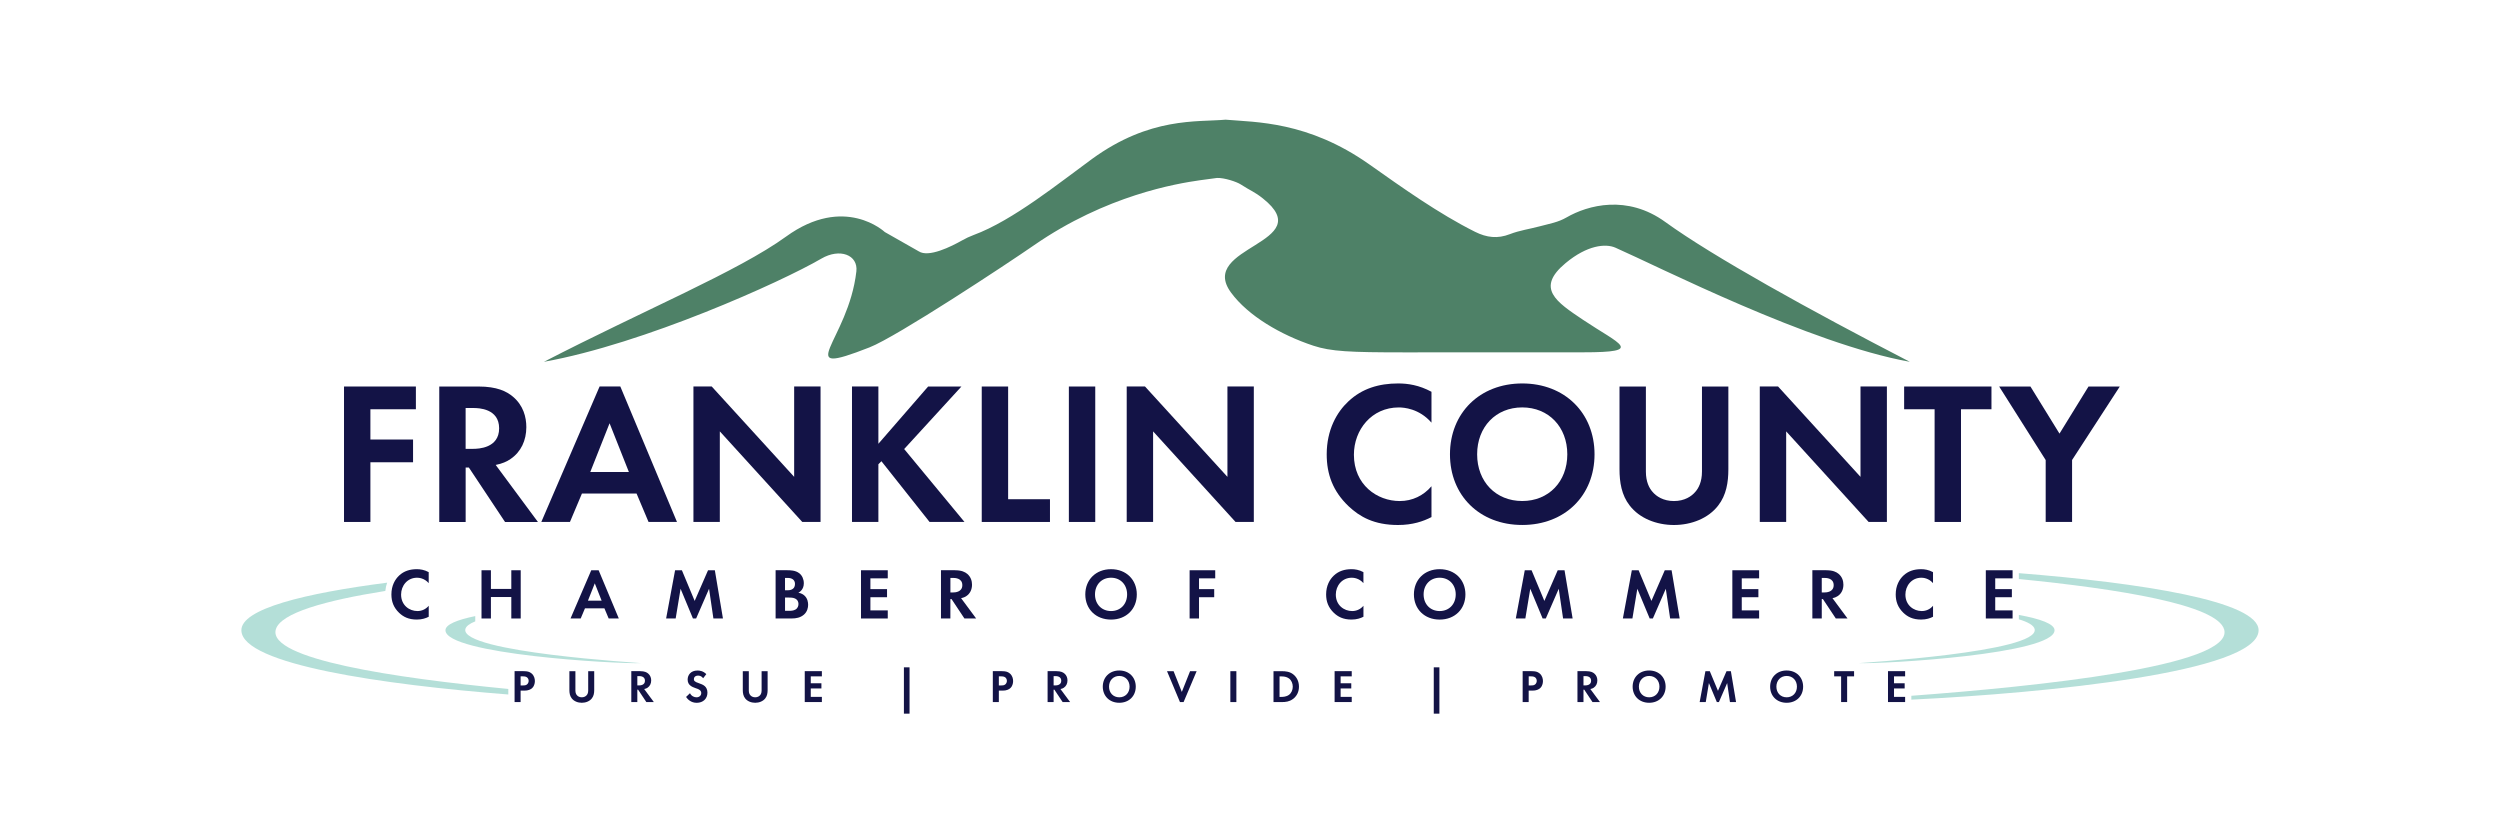 <?xml version="1.0" encoding="UTF-8"?>
<svg xmlns="http://www.w3.org/2000/svg" viewBox="0 0 864 288" id="Layer_1">
  <defs>
    <style>      .cls-1 {        fill: #4e8167;        fill-rule: evenodd;      }      .cls-1, .cls-2, .cls-3 {        stroke-width: 0px;      }      .cls-2 {        fill: #131346;      }      .cls-3 {        fill: #b4dfd8;      }    </style>
  </defs>
  <path d="M414.66,62.3c-7.96,1.14-32.33,5.15-57.34,22.48-9.03,6.26-47.36,31.58-56.81,35.27-27.52,10.79-7.32-2.07-4.55-26.26.65-5.69-5.71-8.15-12.12-4.4-13.85,8.08-61.37,29.47-95.86,35.65,34.26-17.69,67.21-31.33,83.66-43.26,20.27-14.7,34.14-1.59,34.14-1.59l11.74,6.67c3.42,2.25,11.24-1.67,14.94-3.76,1.29-.73,2.63-1.37,4.02-1.88,13.56-4.99,29.8-18.2,40.94-26.3,20.05-14.57,36.25-12.68,46.15-13.56,10.33.91,28.43.47,49.66,15.45,11.42,8.06,23.99,17.03,36.54,23.3,4.05,2.02,7.8,2.46,12.02.82,3.33-1.3,6.9-1.79,10.36-2.72s6.29-1.36,9.25-3.07c7.36-4.25,20.96-7.97,34.14,1.59,16.45,11.93,50.23,30.62,84.49,48.31-34.49-6.18-87.07-33-101.74-39.44-3.44-1.51-9.77-.86-17.19,5.3-10.49,8.71-3.25,13.43,5.98,19.62,12.64,8.48,21.61,11.24.07,11.24l-61.87.02c-18.76,0-25.28-.3-31.37-2.3-11.23-3.71-22.58-10.32-28.49-18.39-11.7-16,30.57-16.96,11.04-32.5-2.98-2.37-4.06-2.53-7.69-4.87-1.38-.89-5.62-2.32-8.18-2.22" class="cls-1"></path>
  <g>
    <g>
      <path d="M710.05,217.85c.05-2.23-4.96-3.98-12.34-5.33v1.51c3.17.96,5.2,2.09,5.47,3.42,1.63,7.99-60.9,11.66-60.81,11.73,9.05.31,67.49-3.09,67.68-11.33Z" class="cls-3"></path>
      <path d="M175.67,238.1c-39.44-3.81-83.02-10.32-80.37-20.49,1.5-5.76,17.32-10.11,37.87-13.38.1-1.07.32-2.03.63-2.86-28.4,3.66-50.6,9.05-50.38,16.55.35,11.76,49.02,18.7,92.25,22.1v-1.91Z" class="cls-3"></path>
      <path d="M697.71,198.07v2.04c34.29,3.39,68.73,8.88,70.98,17.51,3.31,12.68-65.34,19.67-108.13,22.84v1.34c46.63-2.29,119.58-9.46,120.01-23.87.3-10.21-40.96-16.52-82.86-19.85Z" class="cls-3"></path>
      <path d="M201.72,240.32l.24.48s0,0,0,0l-.19-.48s-.03,0-.05,0Z" class="cls-3"></path>
      <path d="M221.63,229.18c.09-.07-62.44-3.74-60.81-11.73.21-1.01,1.45-1.91,3.43-2.71v-1.82c-6.25,1.29-10.35,2.91-10.3,4.93.19,8.24,58.63,11.64,67.68,11.33Z" class="cls-3"></path>
    </g>
    <g>
      <path d="M143.73,141.44h-15.72v10.46h14.74v7.86h-14.74v20.63h-9.12v-46.81h24.84v7.86Z" class="cls-2"></path>
      <path d="M165.34,133.58c6.46,0,9.75,1.68,11.93,3.51,3.58,3.02,4.63,7.02,4.63,10.53,0,4.56-1.83,8.56-5.47,11.02-1.19.84-2.88,1.61-5.12,2.04l14.6,19.72h-11.37l-12.49-18.81h-1.12v18.81h-9.12v-46.81h13.54ZM160.92,155.12h2.6c1.75,0,8.98-.21,8.98-7.09s-7.16-7.02-8.84-7.02h-2.74v14.1Z" class="cls-2"></path>
      <path d="M220,170.56h-18.88l-4.14,9.82h-9.9l20.14-46.81h7.16l19.58,46.81h-9.83l-4.14-9.82ZM217.34,163.12l-6.67-16.84-6.67,16.84h13.33Z" class="cls-2"></path>
      <path d="M239.65,180.38v-46.81h6.32l28.49,31.23v-31.23h9.12v46.81h-6.32l-28.49-31.3v31.3h-9.12Z" class="cls-2"></path>
      <path d="M303.57,153.37l17.19-19.79h11.51l-19.79,21.61,20.84,25.19h-12.07l-16.63-20.98-1.05,1.05v19.93h-9.12v-46.81h9.12v19.79Z" class="cls-2"></path>
      <path d="M348.41,133.58v38.95h14.46v7.86h-23.58v-46.81h9.12Z" class="cls-2"></path>
      <path d="M378.52,133.58v46.81h-9.12v-46.81h9.12Z" class="cls-2"></path>
      <path d="M389.39,180.38v-46.81h6.32l28.49,31.23v-31.23h9.12v46.81h-6.32l-28.49-31.3v31.3h-9.12Z" class="cls-2"></path>
      <path d="M494.72,178.7c-2.81,1.47-6.53,2.74-11.58,2.74-8.21,0-13.19-2.81-17.12-6.53-5.4-5.19-7.51-11.02-7.51-17.89,0-8.49,3.51-14.6,7.51-18.32,4.7-4.42,10.53-6.18,17.19-6.18,3.3,0,7.23.56,11.51,2.88v10.67c-4.28-4.91-9.61-5.26-11.3-5.26-9.4,0-15.51,7.72-15.51,16.35,0,10.39,8,16,15.86,16,4.35,0,8.21-1.89,10.95-5.12v10.67Z" class="cls-2"></path>
      <path d="M551.07,157.01c0,14.25-10.25,24.42-24.98,24.42s-24.98-10.18-24.98-24.42,10.25-24.49,24.98-24.49,24.98,10.25,24.98,24.49ZM541.66,157.01c0-9.47-6.46-16.21-15.58-16.21s-15.58,6.74-15.58,16.21,6.46,16.14,15.58,16.14,15.58-6.67,15.58-16.14Z" class="cls-2"></path>
      <path d="M568.82,133.58v29.4c0,3.58,1.19,5.75,2.25,6.95,1.33,1.61,3.79,3.23,7.44,3.23s6.1-1.61,7.44-3.23c1.05-1.19,2.25-3.37,2.25-6.95v-29.4h9.12v28.63c0,4.42-.7,8.91-3.51,12.49-3.37,4.42-9.26,6.74-15.3,6.74s-11.93-2.32-15.3-6.74c-2.81-3.58-3.51-8.07-3.51-12.49v-28.63h9.12Z" class="cls-2"></path>
      <path d="M608.18,180.38v-46.81h6.32l28.49,31.23v-31.23h9.12v46.81h-6.32l-28.49-31.3v31.3h-9.12Z" class="cls-2"></path>
      <path d="M677.72,141.44v38.95h-9.12v-38.95h-10.53v-7.86h30.18v7.86h-10.53Z" class="cls-2"></path>
      <path d="M706.98,158.98l-16.07-25.4h10.81l10.04,16.28,10.03-16.28h10.81l-16.49,25.4v21.4h-9.12v-21.4Z" class="cls-2"></path>
    </g>
    <g>
      <path d="M148.16,213.15c-1,.52-2.32.97-4.12.97-2.92,0-4.7-1-6.1-2.32-1.92-1.85-2.67-3.92-2.67-6.37,0-3.02,1.25-5.2,2.67-6.52,1.67-1.57,3.75-2.2,6.12-2.2,1.17,0,2.58.2,4.1,1.02v3.8c-1.52-1.75-3.42-1.87-4.02-1.87-3.35,0-5.52,2.75-5.52,5.82,0,3.7,2.85,5.7,5.65,5.7,1.55,0,2.92-.67,3.9-1.82v3.8Z" class="cls-2"></path>
      <path d="M169.66,203.53h7.05v-6.45h3.25v16.67h-3.25v-7.42h-7.05v7.42h-3.25v-16.67h3.25v6.45Z" class="cls-2"></path>
      <path d="M208.88,210.25h-6.72l-1.47,3.5h-3.52l7.17-16.67h2.55l6.97,16.67h-3.5l-1.47-3.5ZM207.93,207.6l-2.37-6-2.37,6h4.75Z" class="cls-2"></path>
      <path d="M233.31,197.08h2.35l4.42,10.6,4.62-10.6h2.35l2.8,16.67h-3.3l-1.5-10.27-4.47,10.27h-1.1l-4.27-10.27-1.7,10.27h-3.3l3.1-16.67Z" class="cls-2"></path>
      <path d="M272.18,197.08c.92,0,2.72,0,4.07,1.05.97.75,1.55,2.05,1.55,3.45,0,2.15-1.42,3.02-1.88,3.27,1.1.18,1.75.65,2.17,1.05,1,.95,1.2,2.25,1.2,3.12,0,.97-.28,2.35-1.42,3.37-1.25,1.1-2.77,1.35-4.22,1.35h-5.6v-16.67h4.12ZM271.31,204h.92c.5,0,2.52-.05,2.52-2.17,0-1.52-1.17-2.1-2.5-2.1h-.95v4.27ZM271.31,211.1h1.4c.6,0,1.5-.02,2.22-.45.8-.48,1.02-1.27,1.02-1.92,0-.52-.17-1.42-1.22-1.9-.7-.32-1.52-.32-2.22-.32h-1.2v4.6Z" class="cls-2"></path>
      <path d="M306.81,199.88h-6v3.72h5.75v2.8h-5.75v4.55h6v2.8h-9.25v-16.67h9.25v2.8Z" class="cls-2"></path>
      <path d="M330.03,197.08c2.3,0,3.47.6,4.25,1.25,1.27,1.07,1.65,2.5,1.65,3.75,0,1.62-.65,3.05-1.95,3.92-.42.3-1.03.57-1.83.72l5.2,7.02h-4.05l-4.45-6.7h-.4v6.7h-3.25v-16.67h4.82ZM328.46,204.75h.92c.62,0,3.2-.07,3.2-2.52s-2.55-2.5-3.15-2.5h-.97v5.02Z" class="cls-2"></path>
      <path d="M392.88,205.43c0,5.07-3.65,8.7-8.9,8.7s-8.9-3.62-8.9-8.7,3.65-8.72,8.9-8.72,8.9,3.65,8.9,8.72ZM389.53,205.43c0-3.37-2.3-5.77-5.55-5.77s-5.55,2.4-5.55,5.77,2.3,5.75,5.55,5.75,5.55-2.37,5.55-5.75Z" class="cls-2"></path>
      <path d="M419.98,199.88h-5.6v3.72h5.25v2.8h-5.25v7.35h-3.25v-16.67h8.85v2.8Z" class="cls-2"></path>
      <path d="M471.2,213.15c-1,.52-2.33.97-4.12.97-2.92,0-4.7-1-6.1-2.32-1.92-1.85-2.67-3.92-2.67-6.37,0-3.02,1.25-5.2,2.67-6.52,1.67-1.57,3.75-2.2,6.12-2.2,1.17,0,2.57.2,4.1,1.02v3.8c-1.53-1.75-3.42-1.87-4.02-1.87-3.35,0-5.52,2.75-5.52,5.82,0,3.7,2.85,5.7,5.65,5.7,1.55,0,2.92-.67,3.9-1.82v3.8Z" class="cls-2"></path>
      <path d="M506.45,205.43c0,5.07-3.65,8.7-8.9,8.7s-8.9-3.62-8.9-8.7,3.65-8.72,8.9-8.72,8.9,3.65,8.9,8.72ZM503.1,205.43c0-3.37-2.3-5.77-5.55-5.77s-5.55,2.4-5.55,5.77,2.3,5.75,5.55,5.75,5.55-2.37,5.55-5.75Z" class="cls-2"></path>
      <path d="M526.96,197.08h2.35l4.42,10.6,4.62-10.6h2.35l2.8,16.67h-3.3l-1.5-10.27-4.47,10.27h-1.1l-4.27-10.27-1.7,10.27h-3.3l3.1-16.67Z" class="cls-2"></path>
      <path d="M563.96,197.08h2.35l4.42,10.6,4.62-10.6h2.35l2.8,16.67h-3.3l-1.5-10.27-4.47,10.27h-1.1l-4.27-10.27-1.7,10.27h-3.3l3.1-16.67Z" class="cls-2"></path>
      <path d="M607.95,199.88h-6v3.72h5.75v2.8h-5.75v4.55h6v2.8h-9.25v-16.67h9.25v2.8Z" class="cls-2"></path>
      <path d="M631.18,197.08c2.3,0,3.47.6,4.25,1.25,1.27,1.07,1.65,2.5,1.65,3.75,0,1.62-.65,3.05-1.95,3.92-.43.3-1.03.57-1.83.72l5.2,7.02h-4.05l-4.45-6.7h-.4v6.7h-3.25v-16.67h4.82ZM629.6,204.75h.92c.62,0,3.2-.07,3.2-2.52s-2.55-2.5-3.15-2.5h-.97v5.02Z" class="cls-2"></path>
      <path d="M668.05,213.15c-1,.52-2.32.97-4.12.97-2.92,0-4.7-1-6.1-2.32-1.92-1.85-2.67-3.92-2.67-6.37,0-3.02,1.25-5.2,2.67-6.52,1.67-1.57,3.75-2.2,6.12-2.2,1.17,0,2.57.2,4.1,1.02v3.8c-1.52-1.75-3.42-1.87-4.02-1.87-3.35,0-5.52,2.75-5.52,5.82,0,3.7,2.85,5.7,5.65,5.7,1.55,0,2.92-.67,3.9-1.82v3.8Z" class="cls-2"></path>
      <path d="M695.55,199.88h-6v3.72h5.75v2.8h-5.75v4.55h6v2.8h-9.25v-16.67h9.25v2.8Z" class="cls-2"></path>
    </g>
    <g>
      <path d="M180.94,231.96c1.2,0,2.03.13,2.82.82.86.77,1.09,1.81,1.09,2.58,0,.42-.06,1.57-.88,2.38-.59.59-1.47.94-2.71.94h-1.34v3.95h-2.08v-10.68h3.11ZM179.91,236.89h.85c.4,0,.91,0,1.36-.34.38-.3.58-.78.58-1.25,0-.59-.29-.99-.59-1.22-.43-.3-.98-.34-1.47-.34h-.72v3.14Z" class="cls-2"></path>
      <path d="M198.86,231.96v6.71c0,.82.27,1.31.51,1.58.3.37.86.74,1.7.74s1.39-.37,1.7-.74c.24-.27.51-.77.51-1.58v-6.71h2.08v6.53c0,1.01-.16,2.03-.8,2.85-.77,1.01-2.11,1.54-3.49,1.54s-2.72-.53-3.49-1.54c-.64-.82-.8-1.84-.8-2.85v-6.53h2.08Z" class="cls-2"></path>
      <path d="M221.27,231.96c1.47,0,2.22.38,2.72.8.82.69,1.06,1.6,1.06,2.4,0,1.04-.42,1.95-1.25,2.51-.27.19-.66.37-1.17.46l3.33,4.5h-2.59l-2.85-4.29h-.26v4.29h-2.08v-10.68h3.09ZM220.26,236.88h.59c.4,0,2.05-.05,2.05-1.62s-1.63-1.6-2.02-1.6h-.62v3.22Z" class="cls-2"></path>
      <path d="M243.02,234.4c-.62-.83-1.36-.91-1.75-.91-1.12,0-1.47.7-1.47,1.25,0,.26.08.5.34.72.26.24.61.37,1.28.61.83.29,1.62.58,2.16,1.07.48.43.91,1.15.91,2.24,0,2.08-1.5,3.51-3.71,3.51-1.97,0-3.12-1.2-3.68-2.02l1.36-1.3c.51,1.04,1.49,1.42,2.24,1.42.94,0,1.65-.58,1.65-1.47,0-.38-.13-.69-.42-.96-.4-.37-1.04-.58-1.65-.78-.56-.19-1.23-.45-1.78-.93-.35-.3-.85-.9-.85-1.98,0-1.57,1.06-3.14,3.42-3.14.67,0,1.94.13,3.03,1.25l-1.09,1.42Z" class="cls-2"></path>
      <path d="M258.79,231.96v6.71c0,.82.27,1.31.51,1.58.3.37.86.74,1.7.74s1.39-.37,1.7-.74c.24-.27.51-.77.51-1.58v-6.71h2.08v6.53c0,1.01-.16,2.03-.8,2.85-.77,1.01-2.11,1.54-3.49,1.54s-2.72-.53-3.49-1.54c-.64-.82-.8-1.84-.8-2.85v-6.53h2.08Z" class="cls-2"></path>
      <path d="M284.04,233.75h-3.84v2.39h3.68v1.79h-3.68v2.91h3.84v1.79h-5.92v-10.68h5.92v1.79Z" class="cls-2"></path>
      <path d="M312.39,230.63h1.95v16.01h-1.95v-16.01Z" class="cls-2"></path>
      <path d="M346.22,231.96c1.2,0,2.03.13,2.82.82.87.77,1.09,1.81,1.09,2.58,0,.42-.06,1.57-.88,2.38-.59.59-1.47.94-2.71.94h-1.34v3.95h-2.08v-10.68h3.11ZM345.19,236.89h.85c.4,0,.91,0,1.36-.34.38-.3.58-.78.58-1.25,0-.59-.29-.99-.59-1.22-.43-.3-.98-.34-1.47-.34h-.72v3.14Z" class="cls-2"></path>
      <path d="M365.14,231.96c1.47,0,2.22.38,2.72.8.82.69,1.06,1.6,1.06,2.4,0,1.04-.42,1.95-1.25,2.51-.27.19-.66.37-1.17.46l3.33,4.5h-2.59l-2.85-4.29h-.26v4.29h-2.08v-10.68h3.09ZM364.13,236.88h.59c.4,0,2.05-.05,2.05-1.62s-1.63-1.6-2.02-1.6h-.62v3.22Z" class="cls-2"></path>
      <path d="M392.52,237.31c0,3.25-2.34,5.57-5.7,5.57s-5.7-2.32-5.7-5.57,2.34-5.59,5.7-5.59,5.7,2.34,5.7,5.59ZM390.38,237.31c0-2.16-1.47-3.7-3.55-3.7s-3.55,1.54-3.55,3.7,1.47,3.68,3.55,3.68,3.55-1.52,3.55-3.68Z" class="cls-2"></path>
      <path d="M405.59,231.96l2.85,7.17,2.85-7.17h2.27l-4.51,10.68h-1.25l-4.48-10.68h2.27Z" class="cls-2"></path>
      <path d="M427.29,231.96v10.68h-2.08v-10.68h2.08Z" class="cls-2"></path>
      <path d="M442.9,231.96c1.49,0,2.79.16,3.97,1.04,1.3.98,2.05,2.53,2.05,4.31s-.74,3.31-2.14,4.31c-1.25.88-2.42,1.02-3.91,1.02h-2.75v-10.68h2.79ZM442.2,240.85h.64c.53,0,1.68-.03,2.61-.7.85-.61,1.33-1.7,1.33-2.83s-.46-2.21-1.31-2.85c-.86-.64-1.92-.7-2.62-.7h-.64v7.09Z" class="cls-2"></path>
      <path d="M467.16,233.75h-3.84v2.39h3.68v1.79h-3.68v2.91h3.84v1.79h-5.92v-10.68h5.92v1.79Z" class="cls-2"></path>
      <path d="M495.51,230.63h1.95v16.01h-1.95v-16.01Z" class="cls-2"></path>
      <path d="M529.33,231.96c1.2,0,2.03.13,2.82.82.86.77,1.09,1.81,1.09,2.58,0,.42-.06,1.57-.88,2.38-.59.59-1.47.94-2.71.94h-1.34v3.95h-2.08v-10.68h3.1ZM528.31,236.89h.85c.4,0,.91,0,1.36-.34.38-.3.58-.78.58-1.25,0-.59-.29-.99-.59-1.22-.43-.3-.98-.34-1.47-.34h-.72v3.14Z" class="cls-2"></path>
      <path d="M548.26,231.96c1.47,0,2.22.38,2.72.8.82.69,1.06,1.6,1.06,2.4,0,1.04-.42,1.95-1.25,2.51-.27.19-.66.37-1.17.46l3.33,4.5h-2.59l-2.85-4.29h-.26v4.29h-2.08v-10.68h3.09ZM547.25,236.88h.59c.4,0,2.05-.05,2.05-1.62s-1.63-1.6-2.02-1.6h-.62v3.22Z" class="cls-2"></path>
      <path d="M575.64,237.31c0,3.25-2.34,5.57-5.7,5.57s-5.7-2.32-5.7-5.57,2.34-5.59,5.7-5.59,5.7,2.34,5.7,5.59ZM573.5,237.31c0-2.16-1.47-3.7-3.55-3.7s-3.55,1.54-3.55,3.7,1.47,3.68,3.55,3.68,3.55-1.52,3.55-3.68Z" class="cls-2"></path>
      <path d="M589.4,231.96h1.5l2.83,6.79,2.96-6.79h1.5l1.79,10.68h-2.11l-.96-6.58-2.86,6.58h-.71l-2.74-6.58-1.09,6.58h-2.11l1.99-10.68Z" class="cls-2"></path>
      <path d="M623.16,237.31c0,3.25-2.34,5.57-5.7,5.57s-5.7-2.32-5.7-5.57,2.34-5.59,5.7-5.59,5.7,2.34,5.7,5.59ZM621.02,237.31c0-2.16-1.47-3.7-3.55-3.7s-3.55,1.54-3.55,3.7,1.47,3.68,3.55,3.68,3.55-1.52,3.55-3.68Z" class="cls-2"></path>
      <path d="M638.37,233.75v8.88h-2.08v-8.88h-2.4v-1.79h6.88v1.79h-2.4Z" class="cls-2"></path>
      <path d="M658.41,233.75h-3.84v2.39h3.68v1.79h-3.68v2.91h3.84v1.79h-5.92v-10.68h5.92v1.79Z" class="cls-2"></path>
    </g>
  </g>
</svg>
